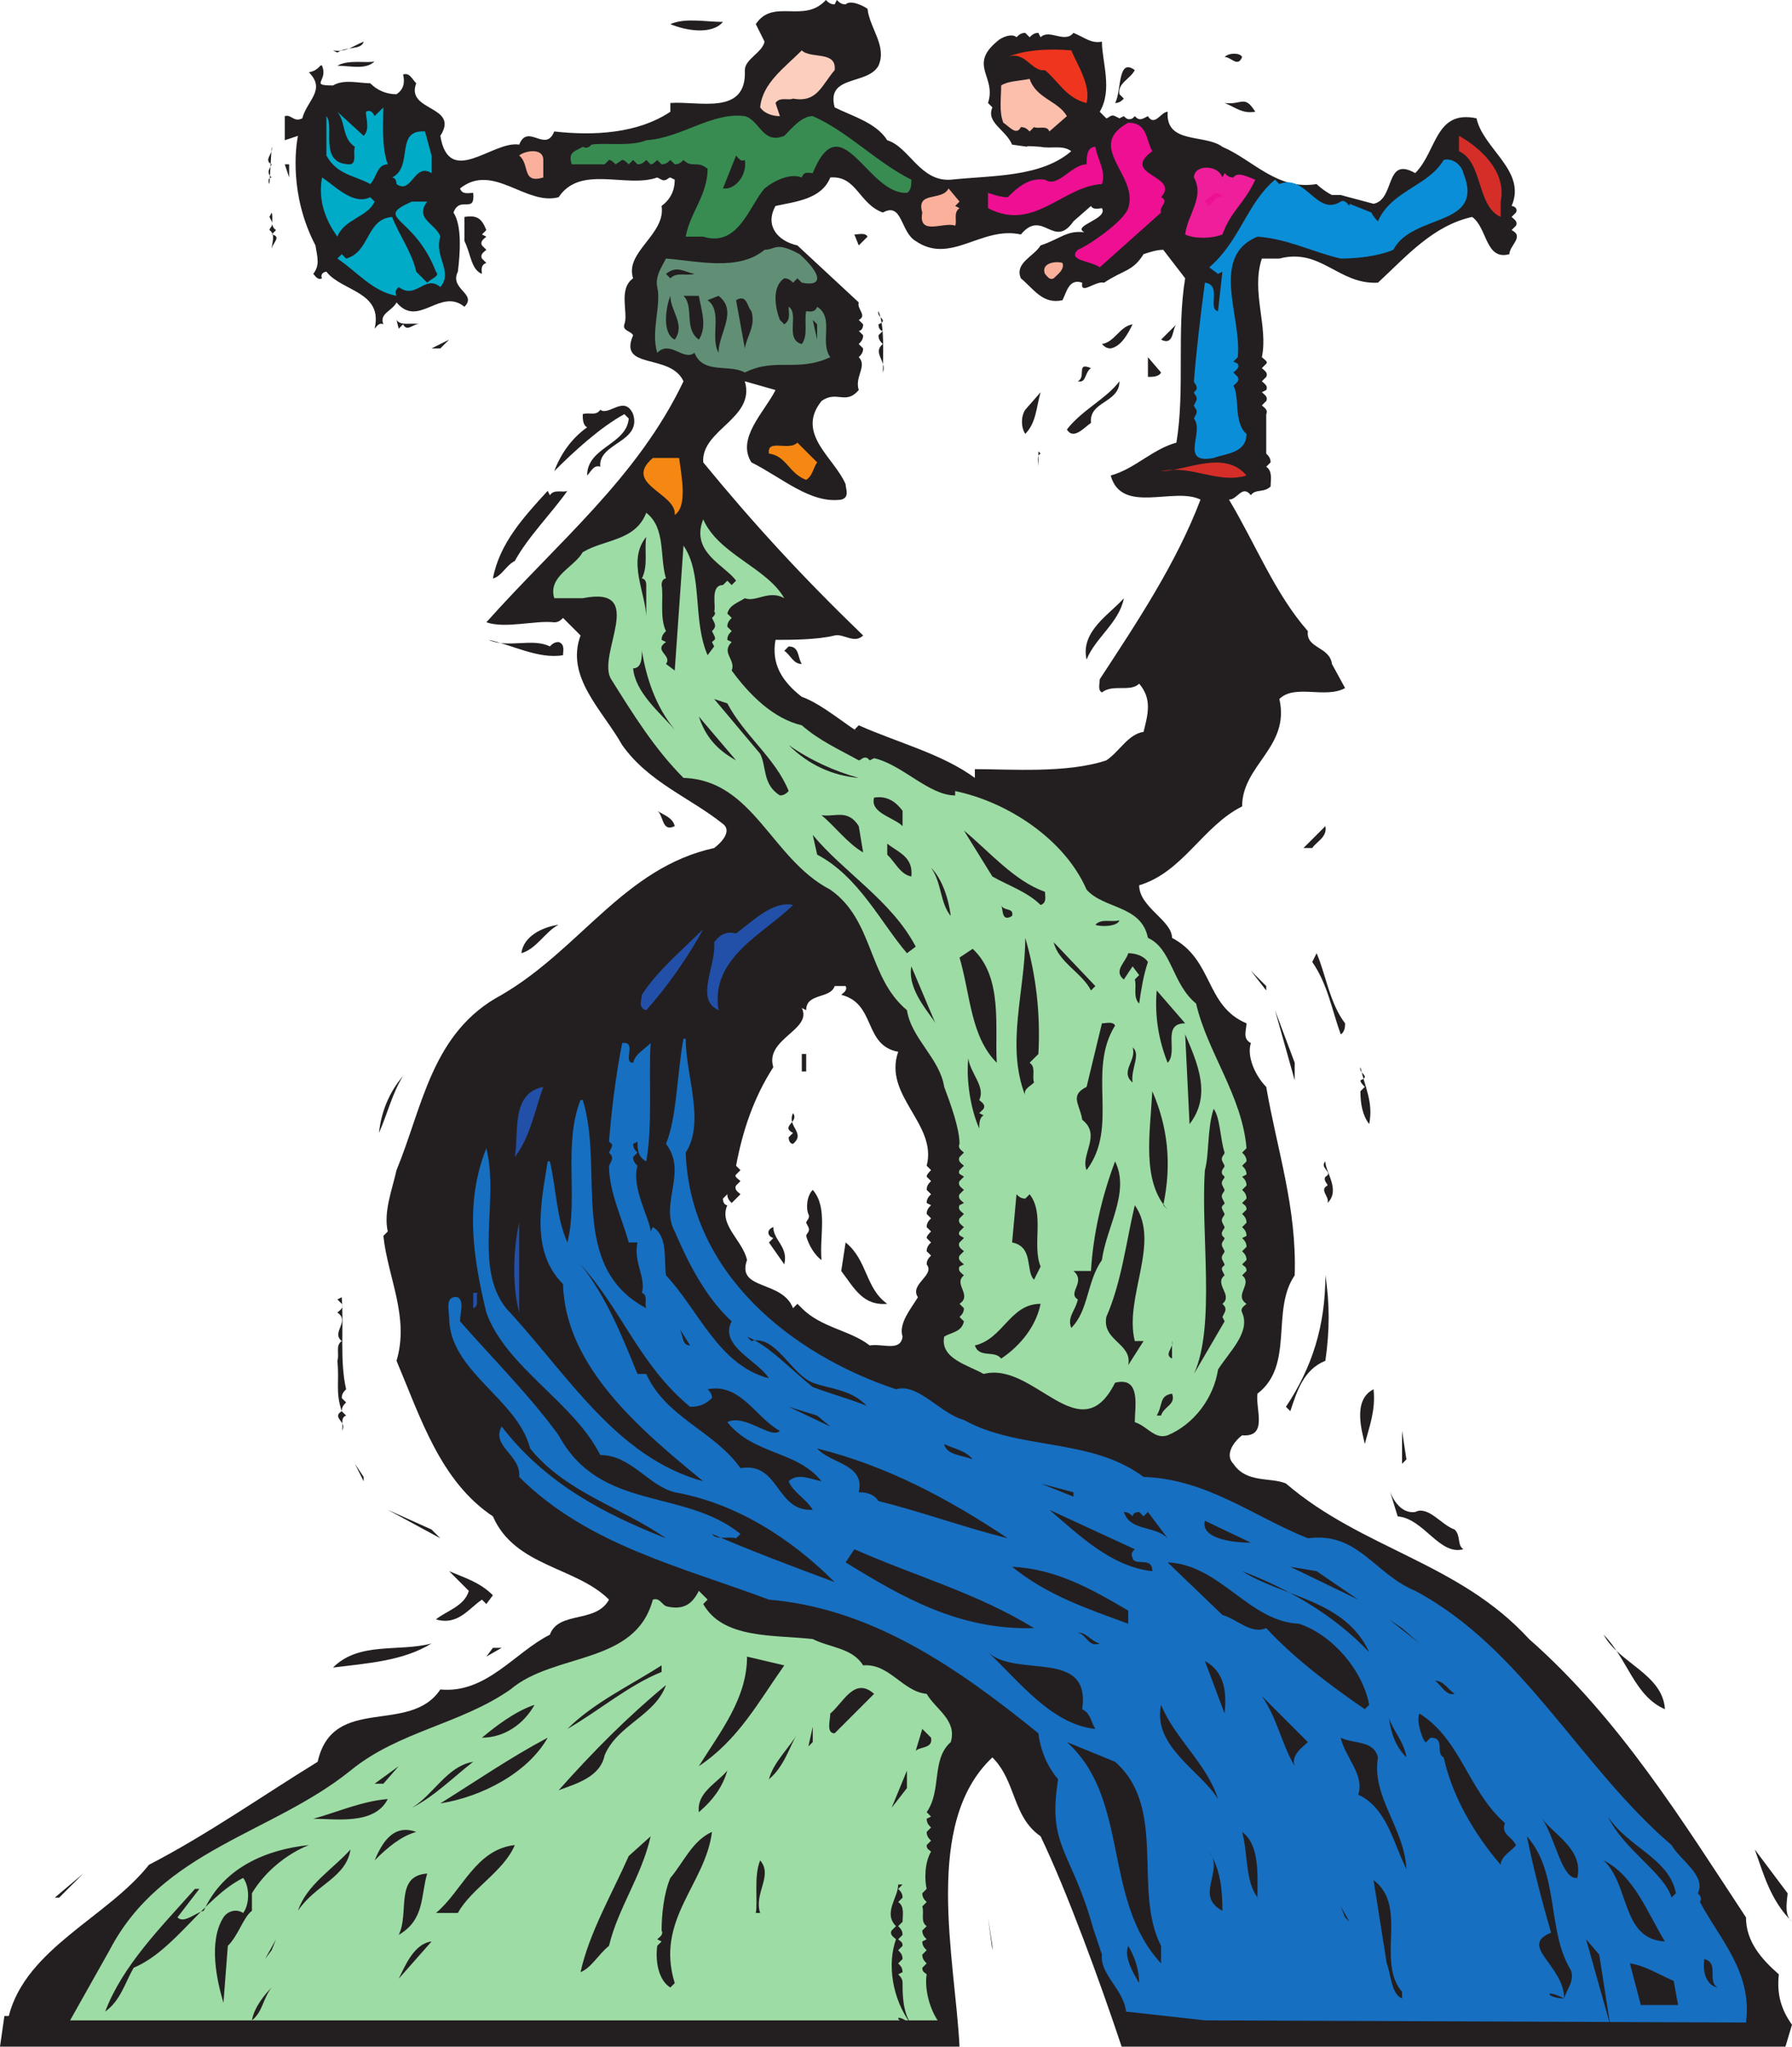 <svg xmlns="http://www.w3.org/2000/svg" width="613.5" height="700.5"><path fill="#231f20" fill-rule="evenodd" d="M456 66.75h3l11.25 3c7.5-1.5 3.75-16.5 14.25-10.5 7.5-7.5 6.75-21.75 21-18.75 2.25 10.5 17.25 18 12 30 .75 0 2.25.75 1.5 2.25l-1.5 1.5c.75.75 2.25 1.5 1.5 3l-1.5 1.5c4.5 2.25-.75 5.25-.75 8.25-8.25 2.25-7.5-9-12.75-12.75-13.5 3-22.5 13.5-32.25 22.5-13.5.75-19.5-12-33.75-8.25h-6c-3.75 11.25 2.25 23.25 0 33.75.75.75 2.25 1.5 1.5 2.25L432 126c.75.75 2.25 1.5 1.5 3l-1.5 1.5c.75.75 2.25 1.5 1.5 3l-1.5.75c.75.75 2.25 1.5 1.5 3l-1.5 1.5c.75.75 2.25 1.5 1.5 3v13.5c.75.75 1.5 1.5 1.5 3l-1.5 1.5c2.25 1.5 1.5 4.5 1.5 6.75-2.25 2.25-5.25.75-6.75 3-3-3.75-4.5 1.5-7.5 1.5 9 15 15.75 32.25 27 45-.75 6 7.5 5.25 8.25 11.25l4.5 8.25c-6.75 3.75-17.25-1.5-22.5 3.75 3.75 16.5-12.75 22.5-12.75 36.75-13.5 6.75-20.25 22.5-35.25 27 0 7.5 11.25 12 11.25 18 14.25 7.5 11.25 23.25 25.5 29.25 0 2.25-1.5 5.25 1.5 6.75-1.5 4.5 1.5 11.25 5.25 15 3.75 21.75 10.5 41.25 9.75 64.5-8.25 12 0 30.75-12.75 40.5-.75 5.25 3.75 15-5.25 14.25-3 2.25-6 6.75-3 9.75 4.5 6.75 12.75 4.5 18 6.75 26.25 22.5 59.25 27 83.25 53.25 30.75 27 52.5 62.25 74.25 95.25 0 8.25 5.25 14.25 11.25 19.5-.75 6.75.75 12 4.5 17.25l-2.25 7.5H384c-7.5-22.5-18.75-53.25-27.75-72-9.75-6.75-8.25-18.75-16.5-27-24 22.5-12.75 69-11.25 99H0L1.5 690H3c6-23.25 33.75-33.75 48-51.75C71.25 627.75 89.25 615 108.75 603c5.25-23.25 31.5-9 42-24.75 15.75 1.5 25.5-12.75 37.5-18.75 3-8.25 15.75-3.75 20.25-12-11.25-11.25-32.25-11.25-39.75-28.5-18-12-24.75-33.75-33-53.25 4.5-15-3-28.5-4.5-42.75l1.5-1.5c-1.5-6.75 1.5-14.25 3-21 9-21.75 12-47.25 36-60 27-15.75 42-43.5 72.75-50.25 3-2.25 6-6 3-8.25-11.25-9-25.5-14.25-34.5-27-6.75-12-19.5-23.25-14.25-37.5l-6-6c-.75.75-1.5 1.5-3 1.5-6.75-.75-16.5 2.25-23.25 0 24.75-27.75 51.75-49.5 67.5-82.5-4.5-9.75-22.5-3.75-17.25-15.75-.75-1.5-3.75-1.5-3-3.75 1.5-3.75-2.25-12 3-15.75-3-9 11.25-15 9.75-24.75 3-2.25 4.5-5.25 4.5-9l-1.5-.75c-.75 0-1.5 1.5-3 .75l-1.5-.75c-10.5 3.75-26.25-4.5-33.75 6.75-11.25 3-22.5-12-33.75-3 .75 2.25 3 1.5 4.5 1.5.75 7.5-4.5.75-6.75 6.75 3 4.5 2.25 14.25 1.5 20.25-3 6 6.75 7.5 2.25 12-8.25-6.75-15.75 7.5-23.25-1.5-1.5 3-6 3.75-4.5 7.5-1.5-.75-2.25.75-3 1.5 3-12.75-11.25-12.75-16.5-19.5-.75 0-2.25.75-1.5 2.25-1.5.75-2.25-.75-3-1.5 2.25-3 1.5-5.25.75-9.75-9-17.25-6.75-33.75-6-37.5L97.5 48v-8.25c2.25-.75 3 2.25 6 .75 1.5-6 8.25-9.75 2.25-15.75 3.75-.75 3.75-3 4.5-2.25 2.25 5.25-4.5 6.75 3.75 6.75 3.75-2.25 9-.75 12.75-.75 2.25 2.25 5.25 3.75 9 3.75 2.25-1.5 3-3.75 2.25-6.75 2.25-.75 3 1.5 4.5 3-3.75 9.75 15 7.5 8.25 18 3 18 18 1.5 27 3 3-7.5 9 3 12-4.5 13.5 1.5 28.5.75 39.75-6.75v-3c9.75-.75 26.25 4.5 25.5-11.25 0-3.75 6-6 6.75-9.75l-3-6c6-9 16.5 0 24-8.25.75.75 1.5 1.5 3 1.5l.75-1.5c.75.75 1.5 1.5 3 1.5 1.5-1.5 5.25 0 7.5 1.5.75 6.75 6.75 12.75 3.75 19.5-3.75 6.75-18 3-15 14.25 6 3 14.25 5.25 18 11.25 7.5 2.25 11.25 14.25 21.75 13.5 14.25-1.5 30.75-.75 41.25-9.75-3-2.25-6.75-.75-10.5-1.5-9.75-.75.75.75-9.75-.75-2.25-5.25-9-7.5-6.75-12.75l-1.5-1.5c3-9-6.75-12.75 3-21 1.5-1.5 5.25-3 6.75-1.5.75-.75 1.5-1.5 3-1.5l1.5 1.5c.75-.75 1.5-1.5 3-1.5l.75 1.5c3-3 8.25 2.25 11.25-1.5 3.75 1.5 6 3.75 9.75 3 0 6.75 3.75 16.5-.75 24l2.25 2.25c.75 0 1.5-1.5 3-.75l1.5.75 1.5-.75c.75.75 1.5 1.5 3 .75l.75-.75c.75.75 1.5 1.5 3 .75l1.5-.75c2.25 3.75 4.5-1.5 6.75-1.5-.75 11.25 12.75 7.5 18.75 12 10.5 4.5 18.75 15 32.25 12.75 1.5 1.5 3.75 3 5.25 3.75M294 103.5c-.75 2.25 3 4.5 0 6l1.5 1.5c0 1.5-.75 2.25-1.5 2.25l1.5 1.5c0 1.5-.75 2.25-1.5 3l1.5 1.5c0 1.5-.75 2.25-1.5 3 3 3-1.5 6.75 0 11.25-4.5 5.25-7.5 0-12.75 3.75-9 11.25 4.5 19.5 8.25 28.5 0 1.5 1.5 4.5-1.5 5.25-10.5 1.5-20.25-7.5-30.75-12.75-5.25-8.25 4.5-17.25 8.25-24.75l-10.5-3c3.75 12.75-15 16.5-14.25 27.75 17.25 21 33.75 39 54.75 59.25-3 3-6.75-.75-9.75 0-6 1.5-15 1.5-20.25 1.5-1.5 8.25 2.25 14.25 9 19.5 6.75 2.25 17.25 11.25 19.5 12l-1.5-.75 1.5-1.5c13.5 6 28.5 9.75 39.75 18v-3c12 0 31.5 1.5 45-3 4.5-3 7.5-9 12.75-9.75 1.5-6 3-11.25-1.5-16.5-3 3-9 0-12.75 3-1.5-.75-.75-3-.75-4.5 12.75-19.5 26.25-39.75 34.5-61.5-9-4.5-27 5.25-30.75-8.25 8.25-2.25 14.25-9 22.5-11.25 3-18 0-38.25 3-56.25l-7.5-9.75c-2.25 0-4.5.75-6.75 1.5-3.75 6-6.75 5.25-13.5 9.75-3-.75-8.25 4.5-7.5 0-4.5-1.5-5.25 3-6.75 6-6.75 1.5-9.75-3.75-14.25-7.5-2.25-5.25 4.5-7.5 6.75-11.25 6.75-2.25 9-5.25 15-4.5-4.5-2.25 8.25-4.5 6-8.25-.75 0-3 .75-3.75-.75l-6 5.25c-6.75 9.75-10.5-4.5-18 4.5-13.5-3-24 10.5-36 2.25-5.25-3-4.5-13.5-11.25-9.75-8.25-3-9-12.75-18-12-3 7.5-12 8.25-18.75 9.75-3.75 6.75.75 12 7.5 13.5l21 19.5m-8.25 234c-1.5 4.5-9.75 2.25-9.75 8.25l-1.5-.75c3.75 7.5-12.75 10.5-9.75 20.25C258 375.75 254.25 387 252 399l1.5 1.5-1.5 1.5c-.75.75.75 1.5 1.5 2.25l-1.5 1.5c-.75 1.5.75 2.25 1.5 3l-3 3c-.75-.75-1.5-1.5-1.5-3l-1.5 1.5c0 1.5.75 2.25 1.5 2.25-3 6.75 5.25 12 6.75 18.75-3.75 10.5 12 6.75 15.75 16.5l1.5-1.5 1.5 1.5c6.75 6.75 16.5 7.5 23.25 12.75 4.5-.75 10.5 2.25 11.25-3-1.5-4.5 3-9.75 5.25-13.5-3-4.5 6-7.5 3-11.25 0-1.5.75-2.25 1.5-3l-1.5-1.5c0-1.5.75-2.25 1.5-3l-1.5-1.5c0-.75.75-1.5 1.5-2.25l-1.5-1.5c0-1.5.75-2.25 1.5-3l-1.5-1.5c0-1.5.75-2.25 1.5-3l-1.5-.75c0-1.5.75-2.25 1.5-3l-1.5-1.5c0-1.5.75-2.25 1.5-3l-1.5-1.5c0-.75.75-1.5 1.5-2.25l-1.5-1.5c3.75-14.25-15-24-9.75-39-12-2.25-7.5-16.5-19.5-19.5.75-.75 2.25-1.5 1.5-3h-3.75"/><path fill="#9edca6" fill-rule="evenodd" d="M24 691.5h297c-3-4.5-4.5-11.25-3.75-15.75-.75-.75-1.5-.75-1.5-2.25l1.5-1.5c-.75-.75-1.5-1.5-1.5-3l1.5-1.5c-.75-.75-1.5-1.5-1.5-3l1.5-.75c-.75-.75-1.5-1.5-1.5-3l1.5-1.5c-2.25-1.5-.75-4.5-1.5-6.75l1.5-1.5c-.75-.75-1.5-1.5-1.5-3l1.5-1.5c-.75-3-.75-9 1.5-12.75-.75-.75-1.5-.75-1.5-2.25l1.5-1.5c-.75-.75-1.5-1.5-1.5-3l1.5-1.5c-.75-.75-1.5-1.5-1.5-3l1.5-.75-1.5-1.5c5.25-7.5 1.5-18 8.25-24 2.25-7.5-5.25-11.25-8.25-16.5-8.25-.75-12.75-10.5-21.75-9.75-3.75-6-11.25-6-17.25-9-13.5-1.5-30.75 0-37.5-12l1.5-1.5-3-3C237 549 234 551.25 228 549.75c-1.5-.75-2.25-3-4.5-2.25-6 22.5-33.75 18-48.75 30.75-17.25 12-38.25 14.25-54.75 27.75-27 21.75-64.5 27-82.5 61.5l-13.5 24"/><path fill="#176fc1" fill-rule="evenodd" d="m412.5 691.5 185.25.75c2.25-17.25-9-28.5-15.75-41.25.75-1.5 0-2.25-.75-3 3-6-6-11.25-9-16.5-31.5-27-51-67.5-87.75-87-14.25-6-19.5-20.25-36.75-18-18.75-7.5-34.5-20.25-56.25-21-18-13.5-42.75-9-61.5-19.5-8.25-2.25-15.75-12.75-23.25-10.5-36-12-70.5-39.75-72-81 6.75-10.5 0-26.25 0-39H234c-2.25 12-2.25 27-6 36 7.5 9.75-2.25 20.25 3 30 4.5 10.5 10.5 22.5 19.5 30.75-4.5 8.25 9 13.5 12.75 19.5-17.25-4.5-24-23.25-35.25-35.25-.75-5.25.75-13.5-4.5-16.5l-.75 1.5c0-3.75-6.75-15-4.5-22.5-.75-.75-1.5-1.5-1.5-3l1.5-1.5c-.75-.75-1.5-1.5-1.5-3l1.5-.75c0 2.25 0 5.25 3 6.75 2.25-12.75.75-28.5 1.5-40.5-2.25 2.25-5.25 3.75-6 6.75-3.75 0 1.5-7.5-3.75-6.75-2.25 11.25-3.75 24-4.5 33.75.75.75 1.5.75.75 2.25l-.75 1.5c.75.75 1.5 1.5.75 3l-.75 1.5c0 9 4.5 18 6.75 26.25h3c-1.5 6.75 3 12 1.5 17.25 2.25.75.75 3.75 1.5 5.25-27-14.25-14.25-47.25-21.75-71.25h-.75c-6 15-.75 33.75-4.5 48.75-3.75-8.25-3.75-18-6-27.75h-.75c-2.25 14.25-6 30.75 5.25 42 .75 28.5 27 50.25 48 67.5-30-8.25-46.5-36.75-67.5-59.25C162 433.5 171 411 166.5 393c-7.5 18.75-4.5 37.5 0 56.25 6.75 18.75 30 30.75 39 48.75 10.5 0 16.5 10.5 25.5 12.75 21 3.75 39.75 15.75 54.75 30.75-14.25-5.25-30-11.25-42-16.5 1.5 2.25 5.25.75 8.25 1.5l1.5-1.5c-19.5-15.75-48-7.5-62.25-33.75-9.75-13.5-23.25-27-33.75-39 0-3 1.5-6.75-.75-8.25-4.5-.75-3 4.5-3 6.75 0 18.75 23.25 27.75 27.75 45 12 15 31.5 20.25 46.5 30.75-21-8.25-41.25-18.75-56.25-38.25-3.75 6.75 6.75 9.75 6 17.25 23.25 23.25 55.5 30.75 85.5 42 35.25 3 64.5 23.25 92.25 45.75.75 6 3 11.25 6.75 15.75-3.75 23.25 4.5 24 12 51l3 9c-.75 6.75 7.5 12 8.25 19.5l27 3"/><path fill="#231f20" fill-rule="evenodd" d="M247.5 7.5c-3.75 4.5-12.75 3-18 .75 5.25-2.25 12-.75 18-.75m-123 6.75c-.75 3-6 1.5-9 3.75l-1.5-.75c4.5.75 6.75-1.5 10.5-3"/><path fill="#fccebe" fill-rule="evenodd" d="M285.75 24c-4.5 5.25-6 11.25-14.25 9.75-1.5.75-4.5-.75-6 1.5l1.5 4.5c-2.25 0-5.25-.75-6.75-3 .75-8.25 8.25-13.5 14.25-19.5 3 3 12 0 11.25 6.75"/><path fill="#f0351f" fill-rule="evenodd" d="M366.75 17.25c2.25 5.25 6.75 12 5.25 18-6.75-1.5-9.75-7.5-14.25-11.25-4.5.75-6.75-6.75-12.75-4.5 5.25-2.25 13.5-3 21.75-2.25"/><path fill="#231f20" fill-rule="evenodd" d="M425.25 19.5c-1.5 3.75-3.75 0-6 0 1.5-1.5 5.25-1.5 6 0m-297 1.5c-3 3-8.25 1.5-12.75 1.5 3.75-2.25 10.5-.75 12.75-1.5m260.25 3c-1.5 3-6 4.5-5.25 8.25l1.5 1.5c-.75.75-1.5 1.5-3 1.5C384 31.5 382.5 19.5 388.5 24"/><path fill="#fbbfac" fill-rule="evenodd" d="m365.25 39.75-6 5.25c-.75-2.25-3.75-.75-5.25-1.5l-1.5 1.5c-.75-.75-1.5-1.5-3-1.5-1.5 3-3.75 0-6-1.5-1.5-3.75-.75-8.25-.75-12.75 2.25-1.5 6-1.5 9.75-2.25 2.25 6.75 9.75 7.5 12.75 12.75"/><path fill="#231f20" fill-rule="evenodd" d="M429.75 38.25c-4.5.75-6.75-1.5-10.5-3 6 .75 6.75-3 10.5 3"/><path fill="#00abc8" fill-rule="evenodd" d="M132.75 56.25c-3.75 0-3.75 4.5-6 6.75-5.25-3-11.25-3-15-9.75v-13.5c3 3.75-3 16.5 8.25 16.5 2.25-.75.75-3.75 1.5-6-4.5-3-3-8.25-6-12l9 8.25c2.25-2.25.75-6 .75-8.25 1.5-.75 2.25 0 3 1.5l3-3c0 4.5-.75 13.5 1.5 19.5"/><path fill="#388c52" fill-rule="evenodd" d="M255 39.75c5.25 1.5 6 9.75 13.5 6.75 3-3 6-6.75 9.75-6.75C290.25 45 300 55.5 312 61.5c0 1.5 0 3.75-1.5 4.5-13.5.75-22.5-30.75-32.25-6.75-1.5 0-3-.75-3.75 1.5-3.75-1.5-9 .75-12.75 3.75-5.25 6-9 20.25-21 16.5h-6c1.5-8.25 7.5-14.25 7.5-23.25-3.75-3-5.25 0-8.25-3-.75.75-1.5 1.5-3 1.5l-1.5-1.5c-.75.75-1.5 1.5-3 1.5l-1.5-1.5c-.75.75-1.5 1.5-2.25 1.5l-1.5-1.5c-.75.75-1.5 1.5-3 1.5l-1.5-1.5-1.5 1.5c-.75-.75-1.5-1.5-2.25-1.5l-2.25 1.5c-.75-.75-1.5-1.5-2.25-1.5l-1.5 1.5h-11.25c-1.5-4.5 1.5-4.5 3.75-6 1.5.75 2.25 0 3-.75 4.5-.75 13.5.75 18.75-1.5 12-.75 22.5-9.75 33.75-8.25"/><path fill="#ee0f93" fill-rule="evenodd" d="M369 85.5c3.75-1.5 15.75-9.75 17.25-14.25 3.75-11.25-15-21 0-29.25 6.75 0 6 6 8.25 9.75-11.25 8.25 9.75 8.25 3 15.75 3 1.5-.75 3 0 5.25l-21 18.75c-3-2.25-11.25-2.25-7.5-6"/><path fill="#618f75" fill-rule="evenodd" d="M273.75 87c7.5 6.75 8.25 11.25.75 9.75l-1.5-1.5-1.5 1.5c-.75-.75-1.5-1.5-3-1.5-4.5 3-3 10.5-1.5 14.25l1.5 1.5c2.25-1.5 1.5-3.75 1.5-6 3.75 2.25-1.5 11.25 4.5 12.75 2.25-3 .75-7.5 1.5-11.25.75 0 3 .75 3.75-1.5 6 3.75.75 12 4.5 17.25-11.25 5.25-18.75 0-29.25 5.25-5.25-3-14.25.75-17.25-6.75-3.75 3-8.25-4.5-12.75 0-2.25-7.5 1.5-16.5 0-22.5-.75-3.75 1.5-6.75 3-9.75 10.5.75 24.75 4.5 33.75-3 3.75 0 3.75-3 12 1.5"/><path fill="#00abc8" fill-rule="evenodd" d="M147.75 53.25v6c-6-3.75-6.75 7.5-12 3.75 0-1.5-.75-2.25-1.5-2.25 7.5-3.75.75-16.5 11.25-15.75l2.25 8.25"/><path fill="#d52e29" fill-rule="evenodd" d="M513.75 69v5.25c-8.25-3.75-6-18.75-14.25-22.5V46.5c6.75 3.75 16.5 12 14.25 22.5"/><path fill="#231f20" fill-rule="evenodd" d="M92.25 63c-.75-1.5 0-2.25.75-2.25-.75-.75-1.5-1.5-.75-3l.75-1.5c-3-1.5.75-3.75 0-6L92.25 63"/><path fill="#ee0f93" fill-rule="evenodd" d="M377.25 63c-13.5.75-23.25 16.5-39 8.25V66c2.25.75 4.5 1.5 6.75 1.5 3.75-3.75 7.5-6.75 12.75-6 4.5 3 9-5.25 14.25-5.25 0-2.25 0-6 3-6 .75 4.5 3.75 8.25 2.25 12.75"/><path fill="#fab09b" fill-rule="evenodd" d="M186 54.75v6c-7.5 2.25-4.5-4.5-8.25-7.5 1.5-1.5 8.25-3 8.25 1.5"/><path fill="#231f20" fill-rule="evenodd" d="M255 54.75c.75 4.5-2.25 9-6 9.75h-1.5l4.5-11.25c.75.75 1.5 2.25 3 1.5m-156 6-1.5-4.5H99Zm0 0"/><path fill="#ef1e9a" fill-rule="evenodd" d="m418.5 60.75.75-1.5c.75.75 1.5 1.5 3 1.5 1.5-2.25 5.25 0 7.5.75C426 69.75 421.5 72 418.5 80.25c-3.75 1.5-9.75 1.5-12.75 0 .75-6.75 6.75-12.75 3-19.5 0-4.5 8.25-4.5 9.75 0"/><path fill="#00abc8" fill-rule="evenodd" d="m126.75 67.5 1.5 1.5c-2.25 5.25-10.5 6-12.75 12-3.75-5.25-6.75-12-5.25-20.25 3.75 2.25 10.5 9.75 16.5 6.75"/><path fill="#fab09b" fill-rule="evenodd" d="m327 70.5 1.5.75c-2.25 1.5-.75 4.5-1.5 6-3.75-1.5-12.75 3.75-11.25-4.5-2.25-7.5 6.75-3.75 9-8.25l3.75 4.5-1.5 1.5"/><path fill="#ee0f93" fill-rule="evenodd" d="M418.5 67.5c-2.25-.75-3 1.5-4.5 3l-1.5-1.5c1.5-1.5 4.5-4.5 6-1.5"/><path fill="#00abc8" fill-rule="evenodd" d="M146.25 69c-4.5 6 3 7.5 4.5 12-2.25 6.75 4.5 12 0 17.25-5.25-4.5-8.25 4.5-14.25 0-.75.75-1.5 1.5-.75 3-8.25-1.5-13.5-8.25-20.25-12.75L117 87l1.5 1.5c8.25-2.25 6.75-13.5 15.75-14.25 2.25 6 6.75 12 8.25 18.75l3.75 3.75c1.5-1.5 4.5-2.25 3-3.75-7.5-19.5-21.75-18-8.25-24h5.25"/><path fill="#231f20" fill-rule="evenodd" d="M440.25 71.25c-4.5.75 0 8.25-5.25 6l4.5-6.75.75.75M94.5 78.75l-1.5 1.5c3.75.75 0 3 0 5.25 0-2.25 1.5-5.25-.75-6.75 0-.75 1.5-1.5.75-3l-.75-1.5.75-1.5c.75 2.25-.75 4.5 1.5 6m72 0-1.5 1.5 1.5.75c-.75.75-2.25 1.5-1.5 3l1.5 1.5c-.75.75-2.25 1.5-1.5 3l1.5 1.5c-2.25.75-1.5 3-1.5 3.75-3.75-1.5-3.75-6.75-6-11.25v-8.25c4.5-.75 6 .75 7.5 4.5M297 81l-3 3-1.5-3.75c1.5 0 3.75-.75 4.5.75"/><path fill="#fab09b" fill-rule="evenodd" d="M363.75 90c.75 2.25-1.5 3.75-3 5.25-1.5.75-2.25-.75-3-1.5-1.5-3.75 3.75-4.5 6-3.75"/><path fill="#231f20" fill-rule="evenodd" d="M237.75 93.75c-3 .75-6-.75-8.25 1.5l-1.5-1.5c3.75-3 6-.75 9.75 0m-6.75 22.5c-4.5-2.25-3-11.25-1.5-15 0 5.25 5.25 9.75 1.5 15m8.25-15c.75 4.5 3 10.5 0 15-5.25-3.75-1.5-11.25-5.25-15h5.25m6.75 19.5c-3-5.25 1.5-14.25-3.75-18l3.75-1.5c6.75 5.25 0 12.75 0 19.5m11.25-14.25c1.5 5.25-1.5 8.25-2.25 12.75l-3-16.5c3.75-2.25 3.75 2.25 5.25 3.75m45 21c1.5-3.75-3.75-6.75 0-9.75-.75-.75-1.5-1.5-1.5-3l1.5-1.5c-.75 0-1.5-.75-1.5-2.25 3.75-1.5-.75-2.25 0-4.5 2.25 5.25 1.5 15.75 1.5 21M144 111c-2.25-.75-4.5 3-6 0l-1.5 1.5-.75-3c1.5 2.25 5.25.75 8.25 1.5m135.75 5.25-1.5-6.75 1.5 1.5zm108-5.25c-1.5 3-3.75 7.5-7.5 8.25-1.5 0-2.25-.75-3-1.5 4.5-.75 6-6 10.5-6.75m9.75 5.25 5.25-5.25c-1.5 1.5-.75 7.5-5.25 5.25m-249.75 3 6-3-3 3zm249.75 8.25c-.75 1.5-3 1.5-4.5 1.5v-6.75l4.5 5.25m-24-1.5c-2.25 1.5-1.5 5.25-4.5 4.5 3-1.5-.75-6.75 4.5-4.5m9.75 4.5c0 7.5-10.5 6.75-9.75 14.25-2.25 1.5-6 6-8.25 2.25 5.25-6.75 13.5-10.5 18-16.5m-32.25 18c-1.5-2.25-1.5-6 0-8.25l5.25-6c-1.5 5.25-1.5 10.5-5.25 14.25m-134.25-6.75c3 9.75-12 9.75-11.25 18-2.25-.75-3 1.5-4.5 3 0-9.75 13.5-10.5 14.25-19.5l-1.5-1.5c-8.25 4.5-17.25 12.75-24 19.5 2.25-6 6-11.25 11.25-15-1.5-.75-1.5-3-1.5-4.5 2.25-.75 4.5.75 6-1.5 3 2.25 8.25-5.25 11.25 1.5"/><path fill="#f68712" fill-rule="evenodd" d="M279.75 158.25c-1.5 2.25-1.5 4.5-3.75 6-6-2.25-6.75-8.25-12.75-9-.75-5.25 6.75-.75 9.75-3.75l6.75 6.75"/><path fill="#231f20" fill-rule="evenodd" d="M356.25 155.25c-1.5.75-.75 3-.75 4.5v-5.25l.75.75"/><path fill="#f68712" fill-rule="evenodd" d="M232.5 156.75c.75 6 3 16.5-1.5 19.5.75-7.5-18-10.5-7.5-19.5h9"/><path fill="#d52e29" fill-rule="evenodd" d="M426.75 162.75c-9.75 3-18.75-3.75-29.25-1.5 8.25 0 21.75-7.5 29.25 1.5"/><path fill="#231f20" fill-rule="evenodd" d="M188.25 169.5c1.5-2.25 4.5-.75 6-1.5-5.25 7.5-13.5 15.75-18 24-3 1.5-4.5 5.25-7.5 6 2.25-12 10.5-21 18.75-30l.75 1.5"/><path fill="#9edca6" fill-rule="evenodd" d="M228 198c-.75 0-1.5.75-1.5 2.25.75 3.75-.75 11.25 1.5 15.75-.75.75-1.5 1.5-1.5 3l1.5.75c-4.5 3 2.25 4.5 0 7.5l3 2.25 3-42.75c6.75 9.75 3 25.5 8.25 37.5l2.25-3-.75-1.5c.75-.75 1.5-.75.75-2.25l-.75-1.5c.75-.75 1.5-1.5.75-3l-.75-1.5c.75-.75 1.5-1.5.75-2.25.75-1.5-1.5-9 3-9l1.5-1.5 1.5 1.5 1.5-1.5c-3.75-5.25-15.75-9.75-11.25-21 5.25 12 21.75 16.5 27.75 27-5.25-3-9.75 1.5-13.5 0-2.25 1.5-5.25 2.25-6 5.25l1.5 1.5c-.75.75-1.5 1.5-1.5 3l1.5 1.5c-.75.75-1.5 1.5-1.5 3l1.5.75c-3.75 3.75 1.5 6 0 9.75 6 8.25 14.25 16.5 24 18.75 6 5.25 12.75 8.25 19.5 12 .75 0 1.5-1.5 3-.75l.75.75 1.5-.75C309 261.75 318 272.25 327 272.25v-1.5c18 3.75 37.5 16.5 45 33.75 6 6.75 18.75 5.25 21 16.5 8.25 3.75 8.25 15.75 16.5 22.5 3.75 16.5 15.75 31.5 17.25 49.5l-1.5 1.5c.75.75 1.5 1.5 1.5 3l-1.5 1.5c.75.75 1.5 1.5 1.5 3l-1.5.75c.75.75 1.5 1.5 1.5 3l-1.5 1.5c.75.75 1.5 1.5 1.5 3l-1.5 1.5c.75.75 1.5.75 1.5 2.25l-1.5 1.5c.75.75 1.5 1.5 1.5 3l-1.5 1.5c.75.75 1.5 1.5 1.5 3l-1.5.75c.75.75 1.5 1.5 1.5 3l-1.5 1.5c.75.75 1.5 1.5 1.5 3l-1.5 1.5c.75.75 1.5.75 1.5 2.25l-1.5 1.5c3.75 3-3 6.75 1.5 9.75-.75.75-2.25 1.5-1.5 3 3 6.75-4.5 13.5-8.25 19.5-1.5 9.75-8.25 18.75-17.25 22.5-4.5 1.5-6.75-3-11.25-4.5 0-5.25 2.25-15.75-6.75-13.5-12 24-27.75-7.5-45-3-5.25-3-15-5.25-13.5-12.75 2.25-1.5 6-1.5 6.75-5.25l-1.5-1.5c.75-.75 1.5-1.5 1.5-3l-1.5-1.5c4.5-3-2.25-6.75 1.5-9.75-.75-.75-2.25-1.5-1.5-3l1.5-.75c-.75-.75-2.25-1.5-1.5-3l1.5-1.5c-.75-.75-2.25-1.5-1.5-3l1.5-1.5c-.75-.75-2.25-.75-1.5-2.25l1.5-1.5c-.75-.75-2.25-1.5-1.5-3l1.5-1.5c-.75-.75-2.25-1.5-1.5-3l1.5-.75c-.75-.75-2.25-1.5-1.5-3l1.5-1.5c-.75-.75-2.25-1.5-1.5-3l1.5-1.5c-.75-.75-2.25-.75-1.5-2.25l1.5-1.5c-.75-.75-2.25-1.5-1.5-3l1.5-1.5c-.75-.75-2.25-1.5-1.5-3 0-5.25-3-13.5-5.25-19.5-1.5-9.75-11.25-16.5-12.75-26.25C297 334.5 299.25 315 284.25 304.5 264 294 258 267 234 266.25c-9.75-9.75-17.25-21.75-24.75-33.75-5.25-8.25 12.75-32.25-9.75-27.75h-9.75c-2.25-7.5 6.75-10.5 9.75-15.75 7.5-4.5 18-3.75 21.75-13.5 6.75 5.25 4.5 15 6.75 22.5"/><path fill="#231f20" fill-rule="evenodd" d="M219.75 198c.75 0 1.5.75 1.5 2.25v11.25c0-8.25-6.75-19.5 0-27.75-.75 4.5.75 9.75-1.5 14.25M372 225.75c-2.25-9.75 8.25-15.75 12.75-21-1.5 8.25-9.75 13.5-12.75 21m-183.75-4.5c.75-.75 1.5-1.5 3-1.5 2.25.75 1.5 3 1.5 4.5-8.25 1.5-18-3.75-25.5-5.25 6.75 3 15-.75 21 2.25m86.25 6c-3 0-3.75-3-6-4.5l1.5-1.5c3.75 0 3 3.75 4.5 6m-43.5 22.5c-5.25-6-13.5-12.75-14.25-21 3 0 3-3.75 3-6 1.5 9 4.5 18.75 11.25 27m50.25-24 5.25 1.5-5.25-1.5m-114 1.5 6 1.5-6-1.5m81.75 13.5c6 11.25 16.5 18.75 21 30-.75.75-1.5 1.5-3 1.5-6-3.75-4.5-9.75-6.75-14.25l-15.75-18.75 4.5 1.5m3 19.5c-6.75-3.75-10.5-8.25-12.75-15l12.75 15m42 6c-9-.75-17.25-4.5-24-11.25 7.5 5.25 15.75 9 24 11.25m15 11.25v5.25c-3-3-11.25-4.5-9.75-9.75 4.5-.75 7.5 1.5 9.75 4.5m-78 5.25c-4.5 2.25-3.75-3.75-6-5.25 2.25 1.5 5.25 2.25 6 5.25m64.5 9c-5.25-3-9.75-9-14.25-12.75 4.5.75 9-2.25 12.75 3.75l1.5 9m153.75-1.5h-3l7.5-7.5c.75 3.75-3 5.25-4.5 7.5m-91.5 15c0 1.5.75 3.75-1.5 4.5-4.5-4.5-11.25-6.75-16.5-9.75L330 284.25c9 7.5 17.25 17.25 27.75 21M313.5 324l-3 2.25c-9-10.5-16.5-26.25-30.75-33.75l-1.5-6.75c10.5 12.75 27 22.5 35.25 38.25m-1.5-24c-3.75-.75-5.25-4.5-8.25-7.5v-3.75c3.75 3 9 4.5 8.25 11.25m36-11.25 9.75 6.75-9.75-6.75m-22.5 24.75c-3.75-4.5-3-11.25-6.75-16.5 3.75 3.75 6 10.5 6.75 16.5m7.5-9 2.25 8.25-2.25-8.25"/><path fill="#2250a9" fill-rule="evenodd" d="M271.5 309.75c-9.75 9.75-28.5 18-25.5 36-8.25-3.75-.75-15-1.5-23.25 2.25-3 4.5-3.75 7.5-3 6-4.5 12.75-11.25 19.5-9.75"/><path fill="#231f20" fill-rule="evenodd" d="M346.5 313.5c-3.75 2.25-3-2.25-3.75-3.75.75 2.25 4.5.75 3.75 3.75m36.75 1.5c-.75 2.25-6.75 2.25-8.25 1.5 2.25-2.25 5.25-.75 8.25-1.5m-192 1.5c-4.5 2.25-7.5 8.25-12.75 9.75.75-6 7.5-9 12.75-9.75"/><path fill="#2250a9" fill-rule="evenodd" d="M240.75 318c-5.25 9.75-12.75 20.25-19.5 27.75-3-.75-1.5-3.75-1.5-5.25 5.25-8.25 14.25-15.75 21-22.5"/><path fill="#231f20" fill-rule="evenodd" d="m355.5 360.75-3 3c2.25 1.5.75 4.5 1.5 6.75-1.5 1.5-3.75 2.25-3 4.5-6.75-17.25 0-36 0-54 3.75 12.75 5.25 26.25 4.5 39.75m18-21.75c-3-6-11.25-9.75-12.75-16.5l14.25 15-1.5 1.5m-32.25 24.75c-9-9-9-23.25-12.75-36l4.5-3c10.5 9.75 7.5 27 8.25 39m51.75-34.5c-1.5 4.5-2.25 9-3 14.25-2.25-2.25-.75-6-1.5-8.25l1.5-1.5-2.25-3-3 4.5c-3.75-3 .75-6 1.5-9 2.25 0 5.25.75 6.75 3m67.5 21c0 .75 0 3-1.5 3.75-3-8.25-4.5-17.25-9.75-24.75l1.5-3c3 6.75 4.5 17.25 9.75 24m-140.25 0c-1.5-3-9.75-11.25-8.25-19.5l8.25 19.5M433.5 339l-5.25-6.75 5.25 5.25zm-27.75 11.25c-8.25 0-2.25 9.75-6 13.5-3-7.5-4.5-15.75-3.75-24.75l9.75 11.25m37.5 19.5-6.75-24 6.75 18zM381.75 351c-9.75 15.75 1.5 34.5-9.75 49.5-2.25-5.25 5.25-12-1.5-17.25C369.75 378 366 375 372 372l5.25-21.75c1.5 0 3.75-.75 4.5.75m25.5 33.75-1.5-30.75c4.5 10.5 9 21 1.5 30.75m-19.5-14.25c-4.5-3.75 1.5-7.5 0-12 3 2.25-.75 7.5 0 12m-113.25-9.75h1.5v6h-1.5v-6m60.75 15.75c.75.75 2.25 1.5 1.5 3l-1.5 1.5 1.5.75c-1.5.75-1.5 3-1.5 4.5-3-6.75-4.5-16.5-3.75-24 .75 5.25 6 9.75 3.75 14.25m133.5 8.25c-2.25-3-3-6.75-3-11.25l1.5-1.5c-.75-.75-1.5-1.5-1.5-2.25 3.75-1.5-.75-2.25 0-4.5 1.5 6.75 4.5 12 3 19.5m-339 3c.75-7.5 3.75-14.25 8.25-19.5-3.75 6-5.25 12.75-8.25 19.5"/><path fill="#2250a9" fill-rule="evenodd" d="M176.25 396c1.5-8.25-1.5-21.75 9.75-24-3 8.25-4.5 17.25-9.75 24"/><path fill="#231f20" fill-rule="evenodd" d="m398.25 412.5 1.5 1.5c-9-9.75-6-26.25-5.25-40.5 5.25 12 6.75 24.75 3.75 39m21-18c0 .75-1.5 1.5-.75 3l.75 1.5c0 .75-1.5 1.5-.75 3l.75.75c0 .75-1.5 1.5-.75 3l.75 1.5c0 .75-1.5 1.5-.75 3l.75 1.5c0 .75-1.5.75-.75 2.25l.75 1.5c0 .75-1.5 1.5-.75 3l.75 1.5c0 .75-1.5 1.5-.75 3l.75.75c0 .75-1.5 1.5-.75 3l.75 1.5c0 .75-1.5 1.5-.75 3l.75 1.5c0 .75-1.5.75-.75 2.25l.75 1.5c-3.75 3 3 6.75-.75 9.75.75.75 1.5 1.5.75 3l-.75 1.5.75 1.5-10.5 18c7.5-16.5 2.25-48 3.75-69.75 1.5-5.25.75-14.25 3-21 2.25 3 2.25 10.5 3.75 15m-147.75-3c-.75 0-1.5-.75-1.5-2.25l1.5-1.5c-4.5-2.25 2.25-3.75 0-6.75-2.25 4.5 4.5 6.75 0 10.5m105.75 39.75c-5.25 7.5-4.5 17.25-10.5 23.25-1.5-3.75 1.5-6 2.25-9.75-3.75-2.25 3-6-1.5-9.75h6c.75-12.75 3.75-25.5 8.25-37.5 5.25 10.5-3 22.5-4.5 33.75m77.25-19.5c.75-2.25-3-4.5 0-6 0-.75-1.5-1.5-.75-3 3-1.5-2.25-3 0-5.25 0 3.75 5.25 9.75.75 14.25m-173.25 19.5c-2.25-1.5-4.5-5.25-5.25-8.25 0-.75 1.5-1.5.75-3l-.75-1.5c0-.75 1.5-1.5.75-3s-.75-6 1.5-8.25c5.25 6 2.25 15.75 3 24m69.75-21 1.5-1.5c5.25 6.75.75 17.25 3.75 24.75L354 438c-3-3 0-11.25-7.5-12.75l1.5-16.5c.75.75 1.5 1.5 3 1.5M388.5 459h3l-5.25 8.25c1.5-7.5-9-8.25-7.5-16.5 5.25-12 6.75-25.5 9.75-38.25 9 12.75-3.75 31.5 0 46.5"/><path fill="#2250a9" fill-rule="evenodd" d="M177.75 449.25c-2.25-8.25-2.25-21 0-30.75v30.75"/><path fill="#231f20" fill-rule="evenodd" d="m268.5 432.75-5.25-7.5 1.5-1.5c-2.25-.75-2.25-3 0-3.75 0 4.5 5.25 6.75 3.75 12.75m35.25 13.5C295.5 447 292.5 441 288 435l1.5-9.75c7.5 6 6.75 15.75 14.25 21m-67.5 35.25c3 0 5.25-.75 7.5-3 0-1.5-.75-2.25-1.5-3 11.25-2.25 16.5 9.75 24.75 14.25-3 3-12-6-18-3 9 11.25 24 9.75 32.25 20.25-3.75-.75-8.25-3-11.25 0 1.5 3.75 6 6 8.25 9.75-12.75.75-11.25-16.5-24.75-14.25-9-12.75-25.5-17.25-32.25-32.25h-3c-5.25-12.75-10.5-26.25-19.5-37.5 14.25 15.75 20.25 34.5 37.5 48.75m217.5-15.75c-7.5 3-9.75 10.5-12 17.25l-1.5-1.5c9-13.5 13.5-27.75 13.5-45 1.5 9.75 1.5 18.75 0 29.25"/><path fill="#2250a9" fill-rule="evenodd" d="M163.5 442.5c-.75 1.5.75 4.5-1.5 5.25v-5.25h1.5"/><path fill="#231f20" fill-rule="evenodd" d="M118.5 475.5c-.75.75-1.5 1.5-1.5 3l1.5 1.5c-.75.75-1.5 1.5-1.5 3l1.5 1.5c-2.25.75-.75 3.75-1.5 5.25 2.25-3-3.75-4.5 0-6.75-2.25-6.75-.75-9.75-1.5-17.25.75-2.25-.75-5.25 1.5-6.75-3.75-3 3-6.75-1.5-9.75.75-.75 2.25-1.5 1.5-3l-1.5-1.5 1.5-.75c.75 10.5-.75 21.75 1.5 31.5m237.75-29.25c-1.5 7.5-6.75 14.25-13.5 18.75-2.25-3-7.5 0-9-4.5 9.75-2.25 12-14.25 22.5-14.25m-120 14.25c-3 0-2.25-3.75-3.75-6l3.75 6m21-1.5c8.25-2.25 13.5 11.25 21 14.25 6 2.25 13.5 2.25 18.75 8.25 0-.75-12.75-4.5-18.75-6.75-7.5-6-15-14.25-22.5-17.25l1.5 1.5m144 6c-3-1.5.75-3.75 0-6v6m66 29.25c-.75-3.75-4.5-15 3-18.75.75 7.5-1.5 12.75-3 18.75m-66-17.25c1.5 3.75-3 4.5-3.75 7.5H396c2.25-3.75.75-6.75 5.25-7.5m-117 11.25L270 481.5l9.75 3zM480 501v-11.25l1.5 9.75zm-147-1.5c-3.75-1.5-9-1.5-9.75-5.25 3 1.5 7.5 2.25 9.75 5.25m12 27c-15-3.75-29.25-9-44.25-12.75-1.5-2.25-3.75-3-6.75-3 2.25-9.75-9.75-9.75-14.25-15 24 6 45 17.25 65.25 30.75M124.5 507l-3-6 3 4.5zm243 5.25-11.25-4.5 11.25 3zm117 5.25c4.5-2.25 9 4.5 13.5 6 2.25 2.25.75 5.25 3 6.75-8.25 2.25-13.5-10.5-22.5-11.25l-3-9.75c.75 3 3.75 9 9 8.25m-198.75-2.25 9.75 5.25-9.75-5.25m-135 11.25-18-9.75 15 6.75zm237.75 3.75c-.75.75-1.5 1.5-.75 3 .75 3 6.75-.75 6.75 4.5-14.25-1.5-25.5-12.75-35.25-21l29.25 13.5m-.75-11.25c0-.75.75-1.5 2.25-1.5l1.5 1.5 1.5-1.5 6.75 9c-4.5-4.5-12.75-2.25-15-9 1.5 0 2.25.75 3 1.5m40.5 9c-6.75 0-17.25-1.5-15.75-7.5l15.75 7.5M354 557.25c-25.5.75-45-10.5-64.5-22.5l3-4.5c20.25 9 42 15 61.5 27m90.75-1.5c11.25 3.75 21.75 15.75 24 27.75l-1.5 1.5c-12-8.25-24-17.25-33.75-27.75-5.25 2.25-9.75-3-15-4.5l-18.75-18c18 .75 27.75 20.25 45 21m-58.5-4.5v4.5C372 550.5 358.5 546 346.5 536.25c15 .75 27 7.5 39.75 15M465 547.5l-23.25-11.25 9 1.5zM168.75 546l-2.25 3-1.5-1.5c-4.5 3-8.25 9-15.75 6.75 3.75-3 9.75-4.5 11.25-9.75l-6.75-6.75c5.25 2.25 10.5 3.75 15 8.25m300 19.5c-12-12.75-27.75-21.75-43.5-27.75 14.25 9 35.25 9.75 43.5 27.75m17.25-3-10.5-8.25 4.5 3zm-109.5 0c-3.75 1.5-4.5-3-7.5-3.75 3 0 4.5 3 7.5 3.75M570 585c-10.5-4.5-12.75-17.25-21-25.5 5.25 9.75 20.25 13.5 21 25.5m-422.25-22.5c-9.75 6-21.75 6.75-33.75 8.25 9-9 22.5-5.25 33.75-8.25m18.75 4.5 2.25-3h3zm204 18c3 1.5 3 4.5 4.5 6.75-15-1.5-26.25-16.5-36.75-26.25 9.75 9 35.25-1.5 32.25 19.5m-102-15c-9 12.75-15.75 25.5-29.25 34.5 7.5-12 16.5-23.25 16.5-37.5l12.75 3m150.75 16.5-6.75-18c6.75 3.75 7.5 10.5 6.75 18M226.5 572.25c-11.25 4.5-21.75 13.5-32.25 19.5 9-9 21.75-15 32.25-21.75v2.25m271.5 7.5c-3 .75-4.5-3-6.75-4.5 3 0 4.5 3 6.75 4.5m-291 21c-1.5 7.5-9.75 9.75-15.75 12 12-13.5 24-25.5 36.75-36-3.75 10.5-16.5 13.5-21 24m78.75-7.5c-3 0-1.5-4.5-1.5-6.75 4.5-3.75 8.25-12.75 15-6.75l-13.5 13.5m162 3c-1.5 1.5-6 4.5-4.5 8.25-4.5-7.5-6-16.5-11.25-24l15.75 15.75M183 583.5c-3.75 6.75-10.5 11.25-18 11.25 4.5-3.75 11.25-9 18-11.25m234 32.25c-6-9.75-22.5-18-19.5-32.25 4.5 11.25 15.75 20.25 19.5 32.25m98.25 8.25c-1.5 3.75 2.25 4.5 3.75 7.5-.75 1.5-5.25 3.75-5.25 6.75-9-10.5-16.5-23.25-19.5-36.75-3-1.5.75-6.75-4.5-6.75l-1.5 1.5c-.75.75-3.75-7.5-2.25-9.75 14.25 9 16.5 26.25 29.25 37.5m-33.75-22.5c-3.75-3.75-5.25-8.25-6-13.5 1.5 4.5 5.25 8.25 6 13.5m-54.75-12 3 3.75-3-3.75m-150 8.25 1.5-6.75v5.25zm42-3c.75 3.75-3.75 3-5.25 4.5l2.25-7.5 3 3m-45.75-1.5c-3 5.25-4.5 11.25-9.75 15.75 1.5-6 7.5-11.25 9.75-15.75m-85.5 1.5c-6.75 12-22.5 20.25-36.75 22.5 12-7.5 24-15.75 36.75-22.5m284.25 6.75c-2.25 13.5 9 24 9.75 38.25-4.5-9-6.75-21-16.5-25.5 2.25-6.75-4.5-12.75-6-19.5 4.5 2.25 11.25.75 12.75 6.75m-90 1.5c18 15.75 6 44.25 15.75 63v6c-20.25-21.75-10.5-56.25-32.25-75.75l16.5 6.75M162 603c-6.75 5.25-13.5 12-21 15.75 7.5-4.5 12-14.25 21-15.75m-33.75 7.5 8.25-6-5.25 6zm111 9.75c-.75-6.75 6-9.75 9.75-14.25-1.5 5.25-4.5 9.75-9.75 14.25m66-1.5L310.5 606v6zm-172.5-3c-4.5 9-18 6.75-25.5 6.75 8.25-2.25 16.5-6 25.5-6.75m441 32.25-1.5 1.5c-2.25-8.25-16.5-16.5-21.75-27.75 6.75 10.5 21 14.25 23.25 26.25M540 642.75c-5.25.75-7.5-13.5-12-20.25 3.75 5.25 14.25 10.5 12 20.25M142.5 627c-5.25 1.5-9.75 5.25-14.25 9.75 2.25-5.25 6-12.75 14.25-9.75m88.5 51.75-1.5 1.5C225.75 678 224.25 672 225 666l1.5-1.5-1.5-.75c.75-.75 2.25-1.5 1.5-3 0-5.25.75-12.75 3-18C234 637.5 237 630 243.75 627c-2.25 18-19.5 30-12.75 51.75m199.5-29.25 1.5 1.5c-6-5.25-4.5-15.75-6.75-24 6 4.5 5.25 14.25 5.25 22.5m-222 16.5c-3.75 3-6 7.5-9.75 9 3-13.5 10.5-26.25 16.5-39.75l7.5-6.75c-3 13.5-11.25 24.75-14.25 37.5m246-37.5 1.5 4.5-1.5-4.5m-348.75 3c-7.5 3-15 9-19.5 16.5v6c-3 2.25-4.5 8.25-8.25 12l-1.5 19.5c-2.25-7.5-5.25-21 0-29.25 1.5-2.25 4.5-3 6.75-1.5 2.25-3 2.25-9 0-12-13.5 6.75-23.25 24.75-37.5 30.75-3 5.25-4.5 11.25-9.75 15 6-15.75 18.75-28.5 30.75-42h1.5l-7.5 9.75c2.25 2.25 6-1.5 9-2.25 6.75-15 21.75-21 36-22.5m51 23.25h-7.5c9-7.5 13.5-21.75 27-23.25-3.75 9-15 15-19.5 23.25M102 654c3-9 12-14.25 18-21-1.5 9.75-12 12-18 21m510-6c0 1.5-1.5 7.5 1.5 9.75-7.5-7.5-9.75-16.5-12.75-24.75L612 648m-193.5 6c-9.75-5.25.75-13.5-4.5-20.25 3.75 6 4.5 12.75 4.5 20.25m-158.25.75h-1.5c.75-3.75-.75-12.75 1.5-18 4.5 5.25-2.25 11.25 0 18m277.5 19.5c1.5 3.75-1.5 6.75-2.25 9.75-6 0-7.5-3.75 0 0 0-11.25-15.75-18-4.5-22.5-3-10.5-6-21.75-8.25-33 11.25 12.75 6.75 32.25 15 45.75M570 664.5c-15-.75-12-19.5-21-27.75 10.5 5.25 15 18 21 27.75m-551.25-15 9.75-8.25-8.25 8.25zm127.5-8.25c-2.25 7.5-.75 15.75-9.75 21 3.75-7.5-1.5-20.25 9.75-21m161.25 5.25c.75.75 1.5 1.5 1.5 3l-1.5 1.5c2.25 1.5 1.5 4.5 1.5 6.75l-1.5 1.5c.75.75 1.5 1.5 1.5 3l-1.5 1.5c.75.75 1.5.75 1.5 2.25l-1.5 1.5c.75.75 1.5 1.5 1.5 3l-1.5 1.5c.75.75 1.5 1.5 1.5 3l-1.5.75c.75.75 1.5 1.5 1.5 3 0 3.75 0 9.75 3 14.25-6.75-1.5-5.25-4.5 0 0-6.75-9-8.25-21-5.25-29.25-.75-.75-2.25-1.5-1.5-3l1.5-1.5c-4.5-4.5.75-9.75.75-14.25h1.5l-1.5 1.5M462 657.75l-3-5.25 1.5 3.75zm18 24V684c-3.75-1.5-3.75-8.25-5.25-12-1.5-9.75-3-18.75-4.5-28.5 12 9 .75 27.75 9.75 38.25M339.75 667.5l-1.5-11.25 1.5 9.75zm-249 3 3.75-6.75-1.5 3.75zm460.5 22.5L543 663.75l4.5 5.25ZM136.5 677.25c2.25-4.5 5.25-12 11.25-12.75l-11.25 12.75m253.5 1.5c-2.25-3.75-5.25-9-3.75-12.75 2.25 3.75 3.75 8.25 3.75 12.75m198 1.5c-3.75-.75-5.25-5.25-4.5-9.75 5.25 1.5.75 7.5 4.5 9.75M573 678l1.5 8.25h-12.75L558 672c5.25.75 9.75 3.75 15 6m-480 2.25c-3 3.75-3 8.25-6.75 11.25.75-4.5 4.5-9 6.75-11.25"/><path fill="#0b8ed8" fill-rule="evenodd" d="m462 69.75 7.5 3c.75 1.5 1.5 2.25 2.25 3 4.5-10.5 17.25-12 22.5-21 3-.75 6 1.5 6.75 4.5 7.5 18.75-17.25 13.5-24 26.25-5.25 2.25-12.75 3-18 3-9.75-2.25-18-6.75-28.5-7.5-16.5 6.75-5.25 27.75-6.75 41.25l-1.5 1.5 1.5.75c.75 1.5-.75 2.25-1.5 3l1.5 1.5c.75 1.5-.75 2.25-1.5 3 2.25 3.75 0 12.75 4.5 16.5 0 6.75-7.5 6.75-11.25 8.25-12 2.25-3-9-6.75-13.5l.75-1.5c.75-1.5-.75-2.25-.75-3l.75-1.5c.75-1.5-.75-2.25-.75-3l.75-.75c.75-1.5-.75-2.25-.75-3 .75-9.75 2.25-22.5 3.75-33.75 6 .75.75 9 4.5 9.75l1.5-13.5-1.5.75-3-2.25c10.5-9 12.75-21.75 22.5-30L438 63c9-3.75 12.75 11.25 21 6 1.5-.75 2.25.75 3 1.5v-.75"/></svg>
